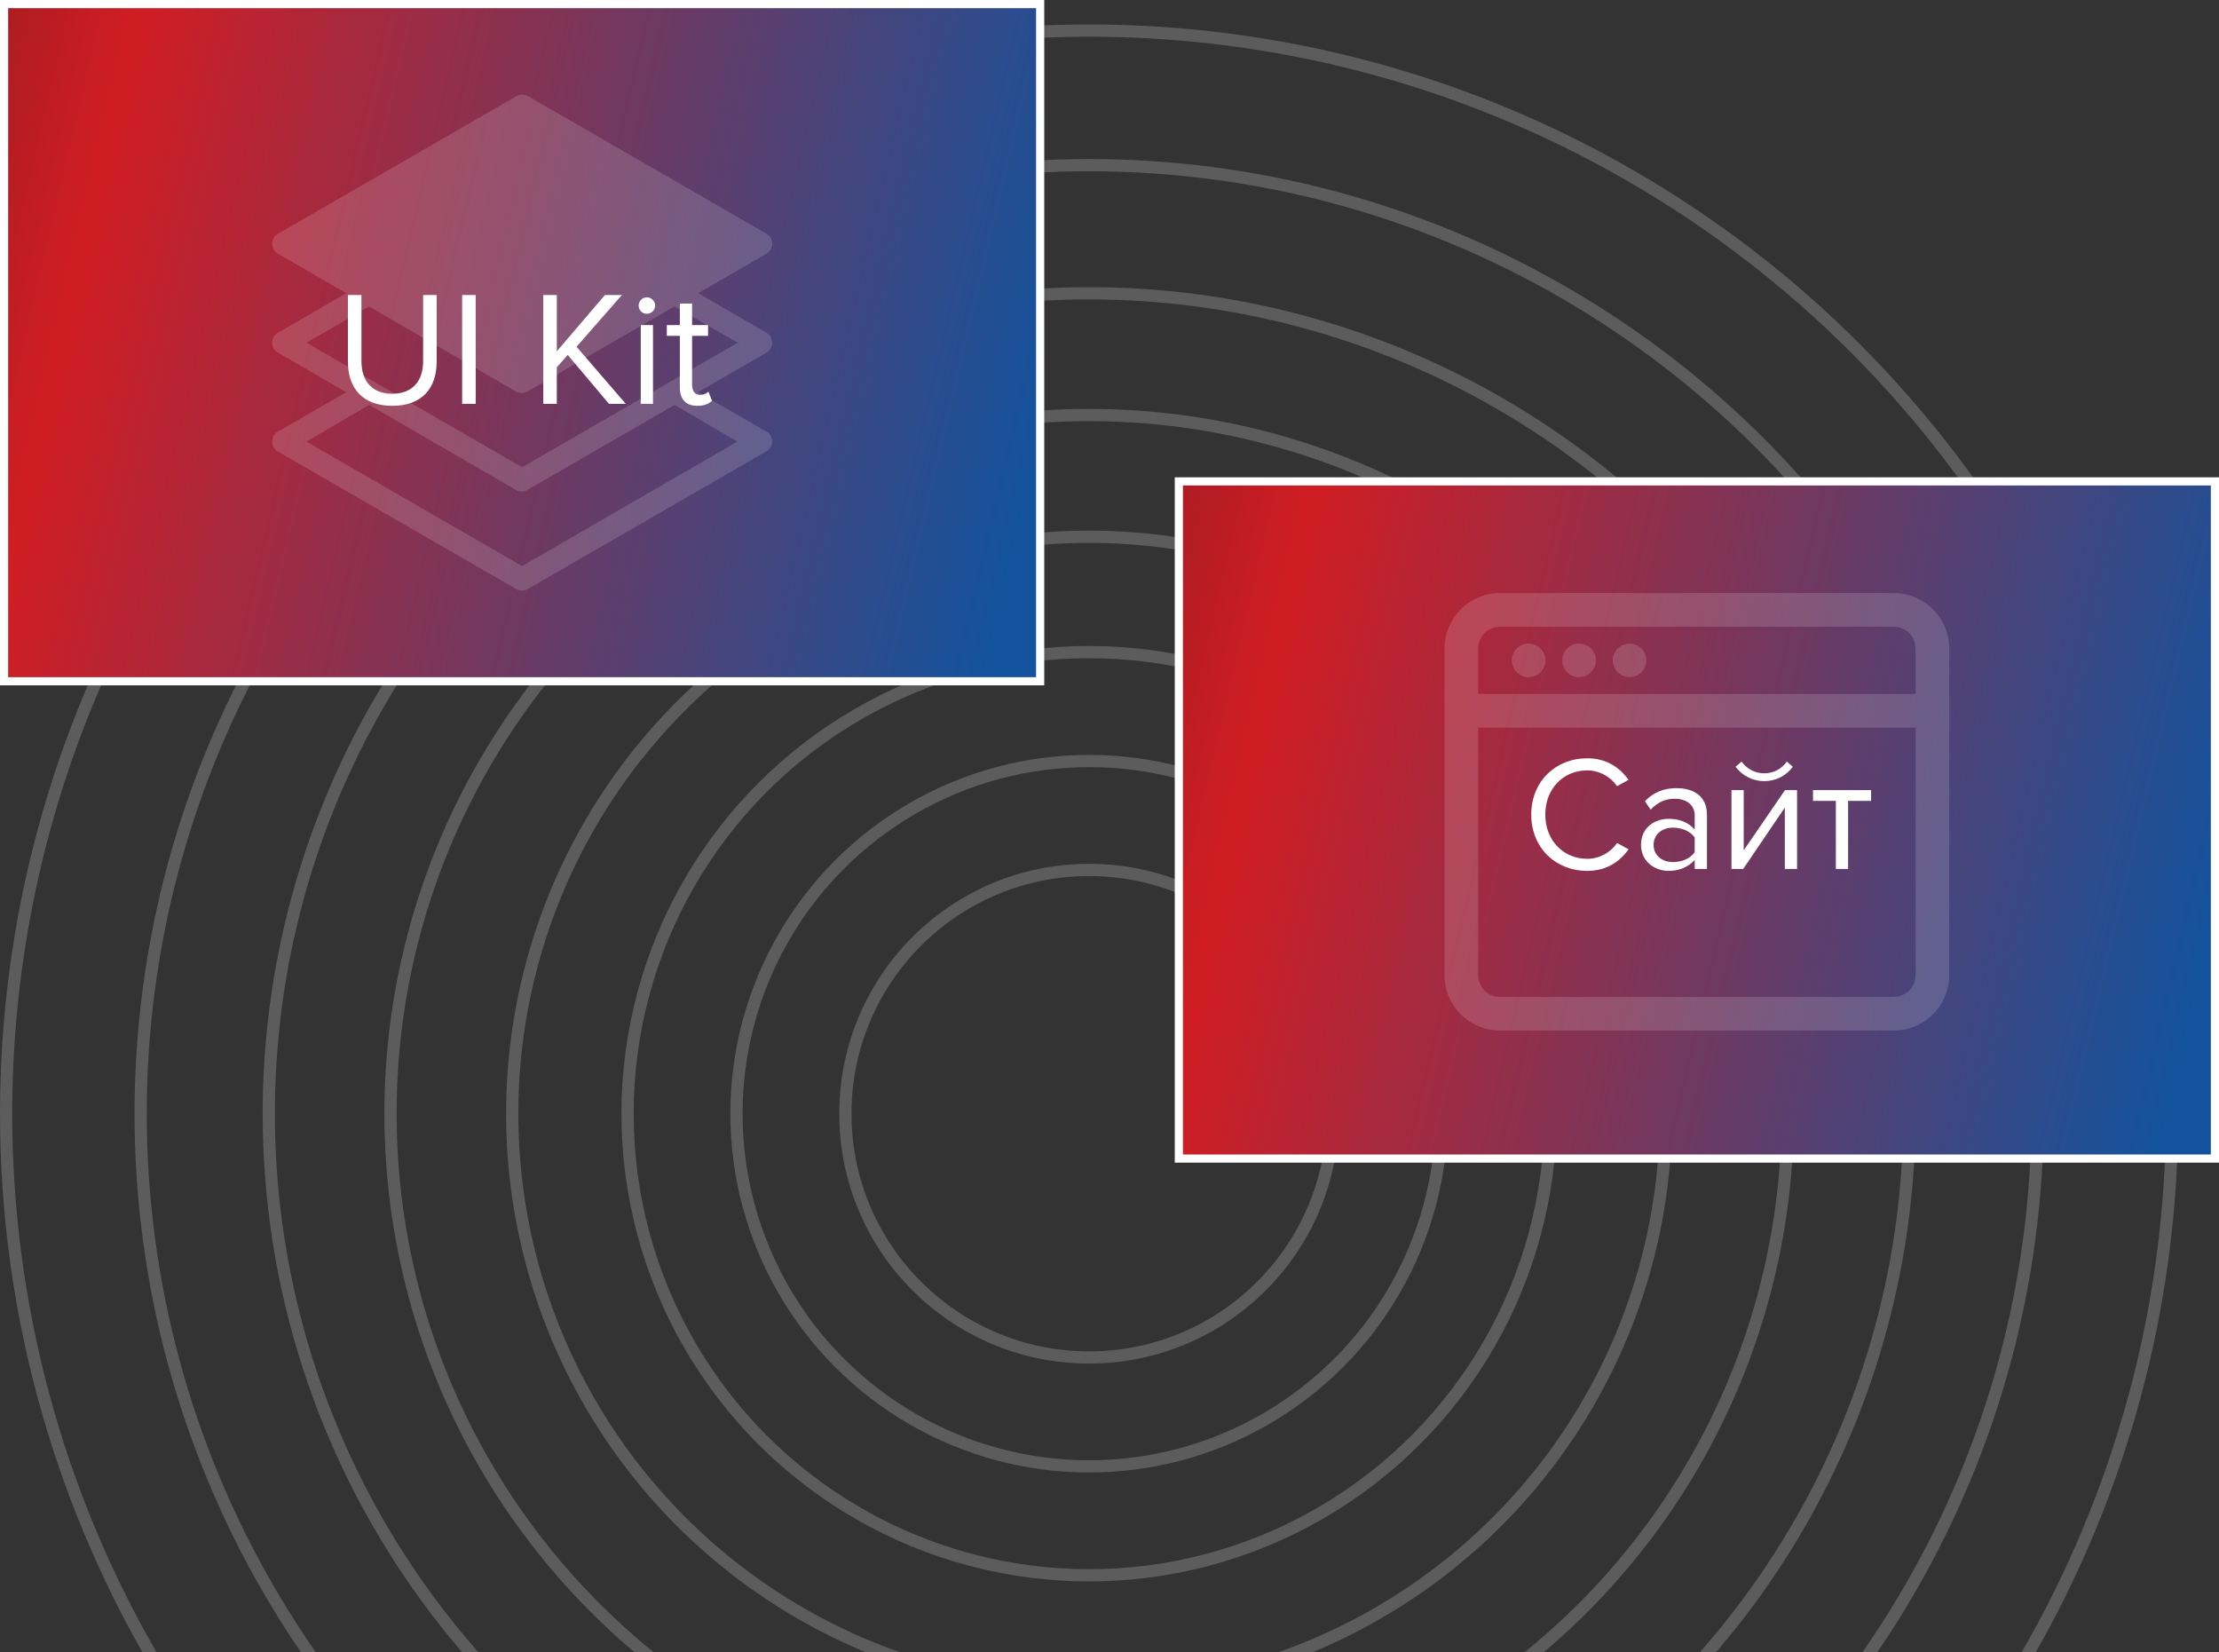 <svg width="544" height="405" viewBox="0 0 544 405" fill="none" xmlns="http://www.w3.org/2000/svg">
<rect x="0" y="0" width="544" height="405" fill="#333333" stroke="none"/>
<g opacity="0.2">
<circle cx="267" cy="273" r="201.106" stroke="white" stroke-width="3"/>
<circle cx="267" cy="273" r="232.518" stroke="white" stroke-width="3"/>
<circle cx="267" cy="273" r="265.5" stroke="white" stroke-width="3"/>
<circle cx="267" cy="273" r="171.265" stroke="white" stroke-width="3"/>
<circle cx="267" cy="273" r="141.424" stroke="white" stroke-width="3"/>
<circle cx="267" cy="273" r="113.153" stroke="white" stroke-width="3"/>
<circle cx="267" cy="273" r="86.453" stroke="white" stroke-width="3"/>
<circle cx="267" cy="273" r="59.753" stroke="white" stroke-width="3"/>
</g>
<rect x="289" y="118" width="254" height="166" fill="url(#paint0_linear_1451_335)" stroke="white" stroke-width="2"/>
<g opacity="0.15">
<path d="M464.263 145.375H367.738C364.129 145.382 360.671 146.818 358.119 149.369C355.568 151.921 354.132 155.379 354.125 158.988V239.013C354.132 242.621 355.568 246.079 358.119 248.631C360.671 251.182 364.129 252.618 367.738 252.625H464.263C467.871 252.618 471.329 251.182 473.881 248.631C476.432 246.079 477.868 242.621 477.875 239.013V158.988C477.868 155.379 476.432 151.921 473.881 149.369C471.329 146.818 467.871 145.382 464.263 145.375ZM469.625 239.013C469.625 240.435 469.06 241.799 468.054 242.804C467.049 243.81 465.685 244.375 464.263 244.375H367.738C366.315 244.375 364.951 243.81 363.946 242.804C362.94 241.799 362.375 240.435 362.375 239.013V178.375H469.625V239.013ZM469.625 170.125H362.375V158.988C362.375 157.565 362.94 156.201 363.946 155.196C364.951 154.19 366.315 153.625 367.738 153.625H464.263C465.685 153.625 467.049 154.19 468.054 155.196C469.06 156.201 469.625 157.565 469.625 158.988V170.125Z" fill="white"/>
<path d="M374.75 166C377.028 166 378.875 164.153 378.875 161.875C378.875 159.597 377.028 157.75 374.75 157.75C372.472 157.75 370.625 159.597 370.625 161.875C370.625 164.153 372.472 166 374.75 166Z" fill="white"/>
<path d="M387.125 166C389.403 166 391.25 164.153 391.25 161.875C391.25 159.597 389.403 157.75 387.125 157.75C384.847 157.75 383 159.597 383 161.875C383 164.153 384.847 166 387.125 166Z" fill="white"/>
<path d="M399.5 166C401.778 166 403.625 164.153 403.625 161.875C403.625 159.597 401.778 157.75 399.5 157.75C397.222 157.75 395.375 159.597 395.375 161.875C395.375 164.153 397.222 166 399.5 166Z" fill="white"/>
</g>
<path d="M389.115 213.48C393.835 213.48 397.035 211.24 399.275 208.2L396.435 206.64C394.915 208.92 392.155 210.52 389.115 210.52C383.275 210.52 378.835 206 378.835 199.68C378.835 193.32 383.275 188.84 389.115 188.84C392.155 188.84 394.915 190.48 396.435 192.72L399.235 191.16C397.115 188.16 393.835 185.88 389.115 185.88C381.435 185.88 375.395 191.48 375.395 199.68C375.395 207.88 381.435 213.48 389.115 213.48ZM418.467 213V199.72C418.467 195.04 415.067 193.2 410.987 193.2C407.827 193.2 405.347 194.24 403.267 196.4L404.667 198.48C406.387 196.64 408.267 195.8 410.587 195.8C413.387 195.8 415.467 197.28 415.467 199.88V203.36C413.907 201.56 411.707 200.72 409.067 200.72C405.787 200.72 402.307 202.76 402.307 207.08C402.307 211.28 405.787 213.48 409.067 213.48C411.667 213.48 413.867 212.56 415.467 210.8V213H418.467ZM410.147 211.32C407.347 211.32 405.387 209.56 405.387 207.12C405.387 204.64 407.347 202.88 410.147 202.88C412.267 202.88 414.307 203.68 415.467 205.28V208.92C414.307 210.52 412.267 211.32 410.147 211.32ZM427.36 213L437.56 197.96V213H440.56V193.68H437.6L427.48 208.44V193.68H424.48V213H427.36ZM439.52 187.96L438.04 186.68C436.8 188.48 434.84 189.56 432.52 189.56C430.16 189.56 428.24 188.44 426.96 186.68L425.48 187.96C427.12 190.12 429.68 191.48 432.52 191.48C435.4 191.48 437.92 190.12 439.52 187.96ZM453.071 213V196.32H458.711V193.68H444.471V196.32H450.071V213H453.071Z" fill="white"/>
<rect x="1" y="1" width="254" height="166" fill="url(#paint1_linear_1451_335)" stroke="white" stroke-width="2"/>
<g opacity="0.15">
<path d="M187.917 105.803L171.132 96.127L187.917 86.43C188.342 86.182 188.695 85.828 188.94 85.401C189.185 84.975 189.314 84.492 189.314 84C189.314 83.508 189.185 83.025 188.94 82.599C188.695 82.172 188.342 81.818 187.917 81.57L171.155 71.873L187.827 62.242C188.299 61.999 188.69 61.624 188.952 61.163C189.139 60.843 189.26 60.491 189.31 60.125C189.36 59.759 189.337 59.386 189.243 59.029C189.149 58.672 188.986 58.337 188.762 58.042C188.538 57.748 188.259 57.501 187.94 57.315L129.44 23.565C129.011 23.323 128.526 23.195 128.034 23.195C127.541 23.195 127.056 23.323 126.627 23.565L68.127 57.315C67.697 57.561 67.34 57.916 67.091 58.345C66.843 58.774 66.712 59.261 66.712 59.756C66.712 60.252 66.843 60.739 67.091 61.167C67.34 61.596 67.697 61.952 68.127 62.197L84.89 71.873L68.105 81.57C67.68 81.818 67.328 82.172 67.082 82.599C66.837 83.025 66.709 83.508 66.709 84C66.709 84.492 66.837 84.975 67.082 85.401C67.328 85.828 67.68 86.182 68.105 86.43L84.89 96.127L68.127 105.803C67.697 106.049 67.34 106.404 67.091 106.833C66.843 107.261 66.712 107.748 66.712 108.244C66.712 108.739 66.843 109.226 67.091 109.655C67.34 110.084 67.697 110.439 68.127 110.685L126.627 144.435C127.05 144.657 127.523 144.765 128 144.75C128.497 144.746 128.986 144.614 129.417 144.368L187.917 110.618C188.342 110.367 188.694 110.01 188.938 109.582C189.183 109.154 189.311 108.669 189.311 108.176C189.311 107.683 189.183 107.199 188.938 106.771C188.694 106.343 188.342 105.986 187.917 105.735V105.803ZM75.125 84L90.492 75.135L126.492 95.97C126.915 96.219 127.397 96.351 127.887 96.353C128.385 96.349 128.873 96.217 129.305 95.97L165.305 75.135L180.875 84L128 114.533L75.125 84ZM128 138.765L75.125 108.255L90.492 99.255L126.492 120.09C126.915 120.339 127.397 120.471 127.887 120.471C128.378 120.471 128.86 120.339 129.282 120.09L165.395 99.255L180.762 108.255L128 138.765Z" fill="white"/>
</g>
<path d="M96.172 99.48C103.412 99.48 107.052 95.24 107.052 88.6V72.32H103.732V88.56C103.732 93.44 101.092 96.52 96.172 96.52C91.252 96.52 88.612 93.44 88.612 88.56V72.32H85.292V88.64C85.292 95.2 88.932 99.48 96.172 99.48ZM116.62 99V72.32H113.3V99H116.62ZM153.423 99L141.343 85L152.463 72.32H148.303L136.503 86.12V72.32H133.183V99H136.503V90.04L139.183 87L149.303 99H153.423ZM158.566 76.92C159.686 76.92 160.606 76.04 160.606 74.92C160.606 73.8 159.686 72.88 158.566 72.88C157.486 72.88 156.566 73.8 156.566 74.92C156.566 76.04 157.486 76.92 158.566 76.92ZM160.086 99V79.68H157.086V99H160.086ZM170.95 99.48C172.71 99.48 173.79 98.96 174.55 98.24L173.67 96C173.27 96.44 172.47 96.8 171.63 96.8C170.31 96.8 169.67 95.76 169.67 94.32V82.32H173.59V79.68H169.67V74.4H166.67V79.68H163.47V82.32H166.67V94.96C166.67 97.84 168.11 99.48 170.95 99.48Z" fill="white"/>
<defs>
<linearGradient id="paint0_linear_1451_335" x1="288" y1="117" x2="567.273" y2="182.583" gradientUnits="userSpaceOnUse">
<stop stop-color="#AD1C23"/>
<stop offset="0.119" stop-color="#D01D23"/>
<stop offset="0.953" stop-color="#13539D"/>
</linearGradient>
<linearGradient id="paint1_linear_1451_335" x1="0" y1="0" x2="279.273" y2="65.584" gradientUnits="userSpaceOnUse">
<stop stop-color="#AD1C23"/>
<stop offset="0.119" stop-color="#D01D23"/>
<stop offset="0.953" stop-color="#13539D"/>
</linearGradient>
</defs>
</svg>
